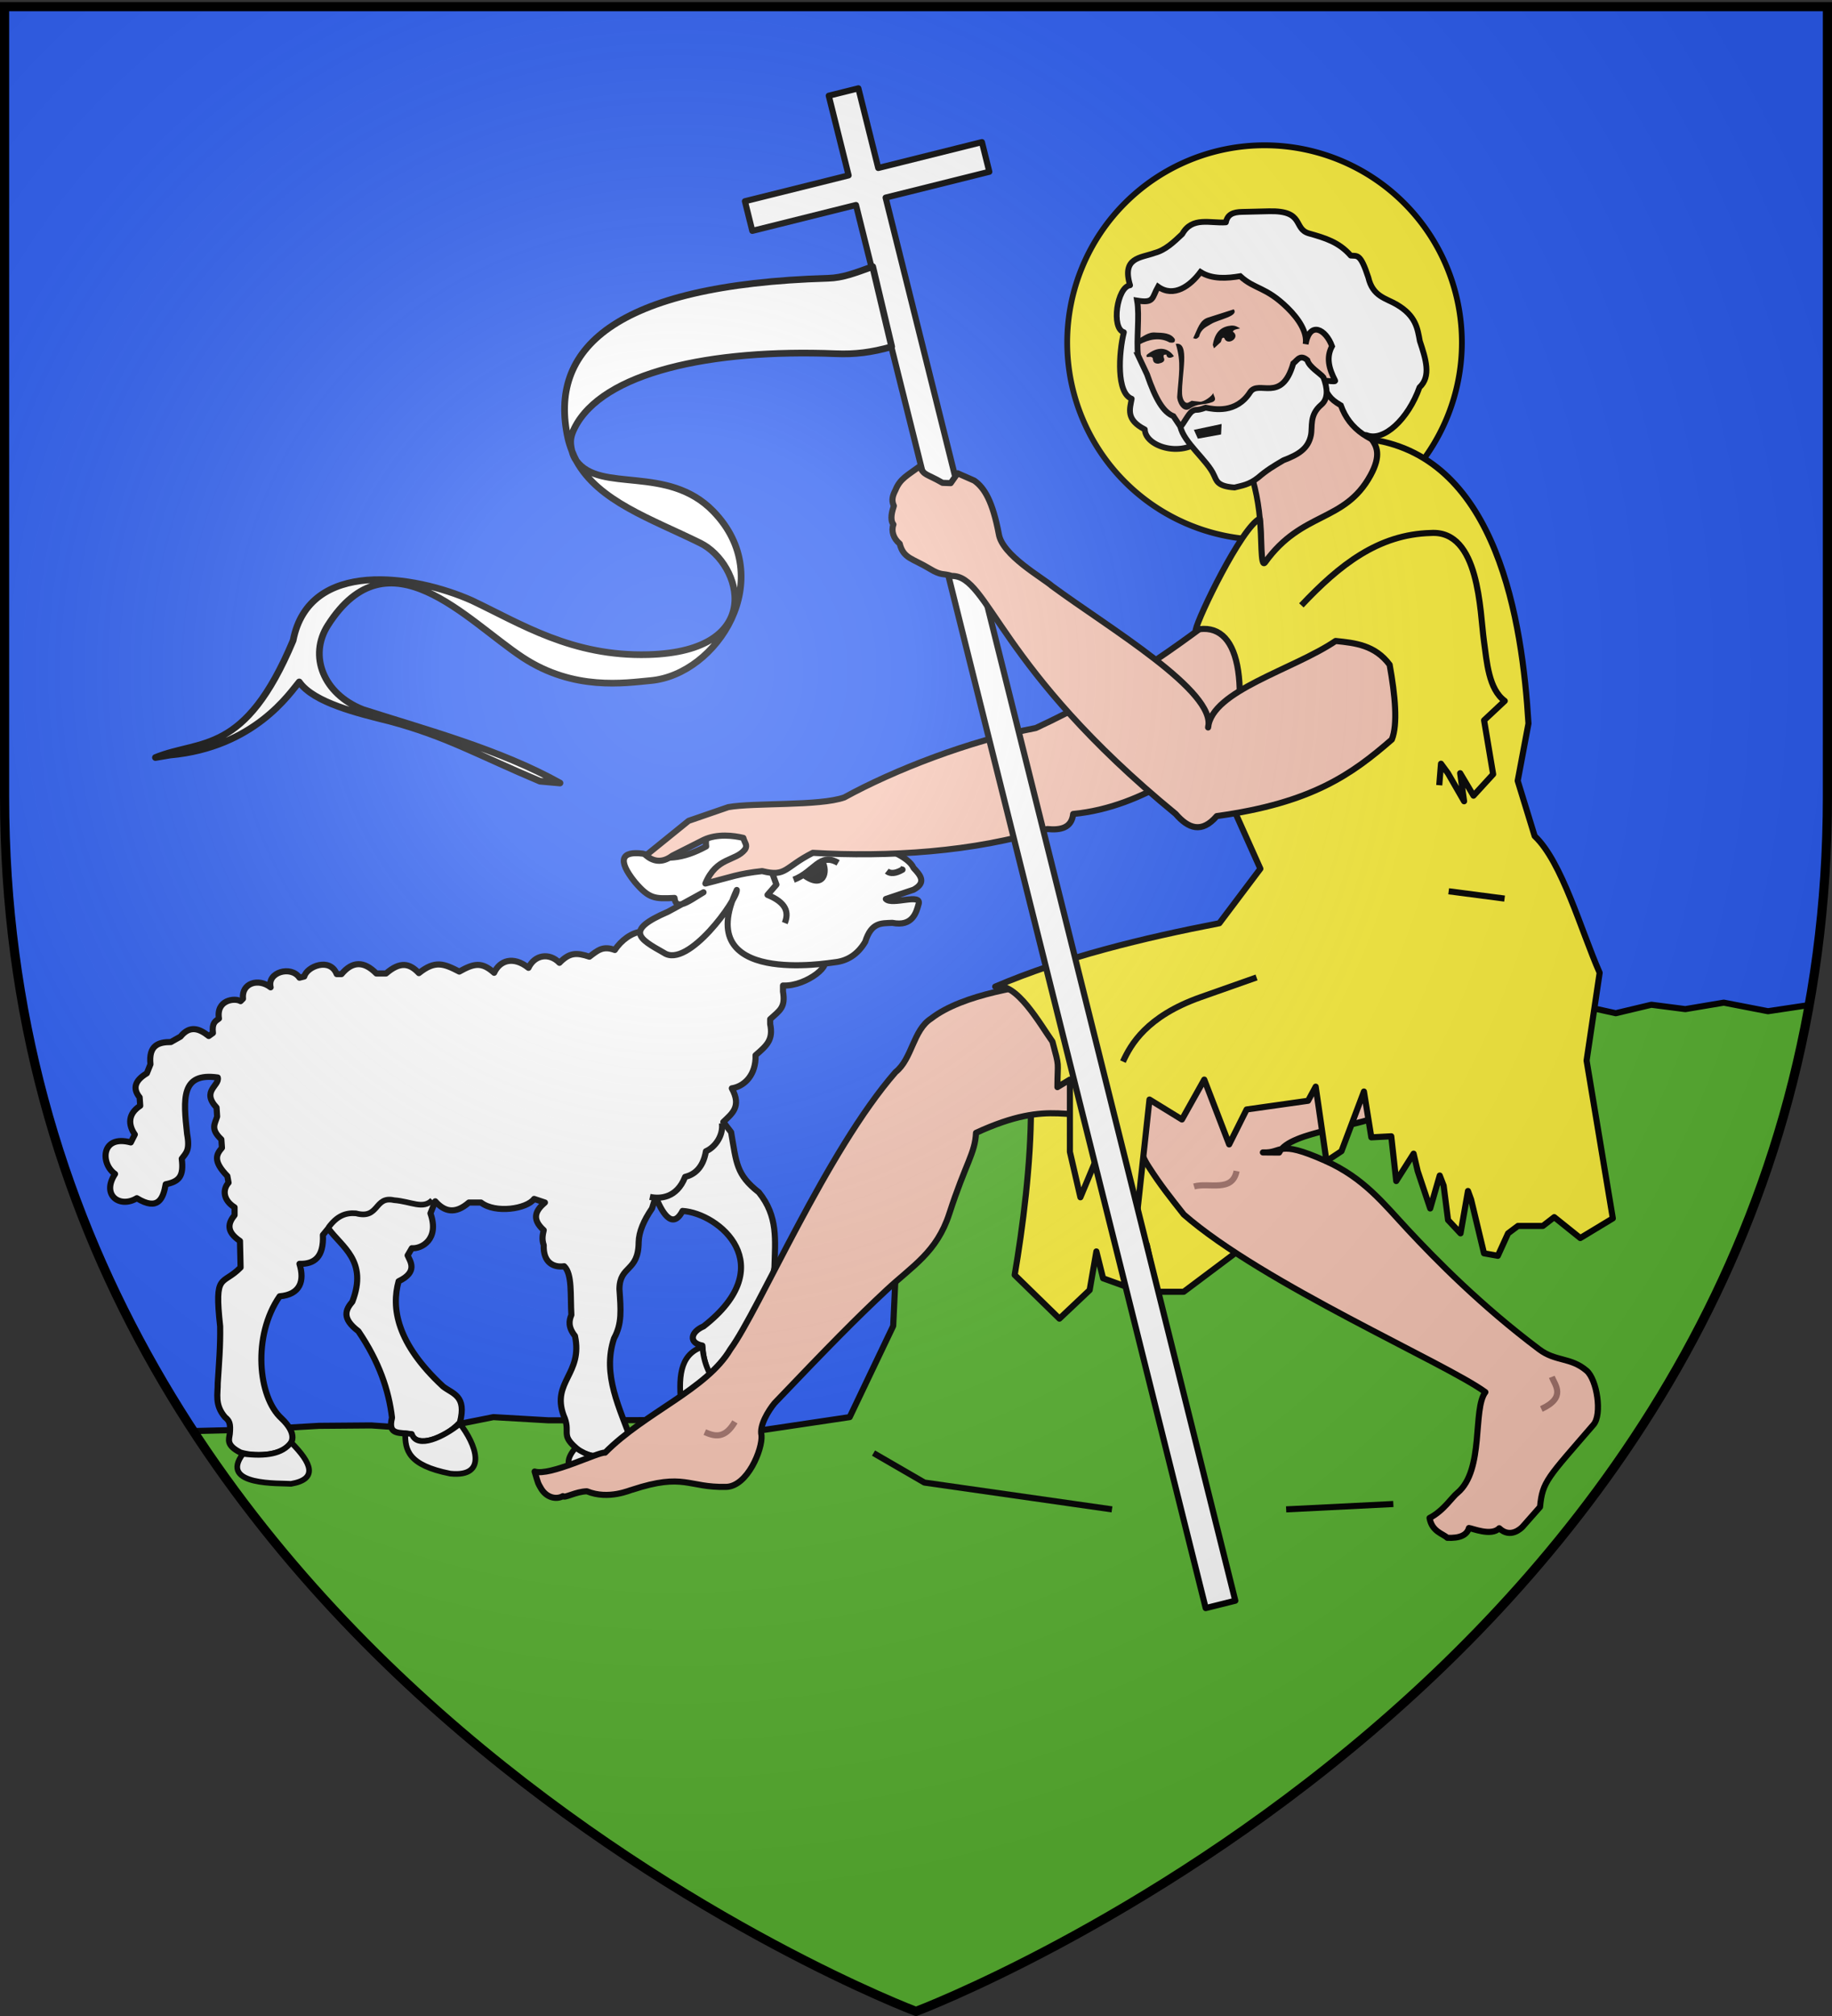 <svg xmlns="http://www.w3.org/2000/svg" xmlns:xlink="http://www.w3.org/1999/xlink" width="600" height="660" version="1.0"><rect width="100%" height="100%" fill="#333333" stroke="none"/><desc>Flag of Canton of Valais (Wallis)</desc><defs><g id="c"><path id="b" d="M0 0v1h.5z" transform="rotate(18 3.157 -.5)"/><use xlink:href="#b" width="810" height="540" transform="scale(-1 1)"/></g><g id="d"><use xlink:href="#c" width="810" height="540" transform="rotate(72)"/><use xlink:href="#c" width="810" height="540" transform="rotate(144)"/></g><radialGradient xlink:href="#a" id="e" cx="221.445" cy="226.331" r="300" fx="221.445" fy="226.331" gradientTransform="matrix(1.353 0 0 1.349 -77.63 -85.747)" gradientUnits="userSpaceOnUse"/><linearGradient id="a"><stop offset="0" style="stop-color:white;stop-opacity:.314"/><stop offset=".19" style="stop-color:white;stop-opacity:.251"/><stop offset=".6" style="stop-color:#6b6b6b;stop-opacity:.125"/><stop offset="1" style="stop-color:black;stop-opacity:.125"/></linearGradient></defs><g style="display:inline"><path d="M300 658.5s298.5-112.32 298.5-397.772V2.176H1.5v258.552C1.5 546.18 300 658.5 300 658.5" style="fill:#2b5df2;fill-opacity:1;fill-rule:evenodd;stroke:none;stroke-width:1px;stroke-linecap:butt;stroke-linejoin:miter;stroke-opacity:1"/><path d="m314.988 339.182-18.394 8.755-4.063 86.157-14.25 29.844-31.875 4.75-24.664-3.787-42.075.086-18.073-1.05L141.25 468l-19.687-1.344-17.11.141L83.563 468l-20.25.5C150.739 602.336 300 658.5 300 658.5s250.458-94.24 292.531-329.469l-13.497 2.024-14.471-2.805-12.6 2.117-11.12-1.43-11.666 2.774-18.865-4.149z" style="opacity:1;fill:#5ab532;fill-opacity:1;stroke:#000;stroke-width:2;stroke-linejoin:round;stroke-miterlimit:4;stroke-dasharray:none;stroke-opacity:1"/><path d="m286.086 475.712 16.673 9.653 61.43 8.776M421.23 494.14l35.103-1.755" style="opacity:1;fill:#5ab532;fill-opacity:1;stroke:#000;stroke-width:2;stroke-linejoin:round;stroke-miterlimit:4;stroke-dasharray:none;stroke-opacity:1"/></g><g style="display:inline"><g style="display:inline"><path d="M161.104 158.491c4.548-4.683 11.095-3.58 13.835 2.245 6.767-5.412 12.873-3.31 15.342 2.213 5.52-4.93 8.9-4.283 15.572-.537 6.97-3.602 10.801-5.101 18.06.682 4.188-4.472 8.382-5.274 14.694.169h4.296c5.549-5.644 10.738-5.543 15.571.268h2.148c2.927-7.563 13.296-3.478 14.498 1.074l2.148.537c3.666-5.54 14.584-2.496 12.887 4.296 5.434-4.246 13.085-1.919 12.35 5.1l1.074 1.075c2.566-1.546 10.967-.625 9.665 7.786 1.517 1.11 3.241 1.876 2.685 6.443l1.879 1.342c4.206-3.323 8.412-4.926 12.618.269l4.296 2.416c5.53-.005 9.975 1.437 9.128 9.934l1.611 4.027q8.055 4.833 3.222 10.74l-.269 3.758c5.572 3.63 5.414 8.497 2.417 12.84l1.795 3.546c13.314-3.612 13.688 9.445 7.045 14.091 6.28 9.55-2.236 15.428-9.741 10.816-9.533 5.82-11.78.21-12.892-6.221-6.088-1.237-8.154-3.611-7.176-11.414-1.915-2.623-3.76-3.684-2.39-11.06 1.706-15.733 2.807-27.57-13.691-25.217-.956 3.67 7.468 5.996.537 13.424l-.269 4.028c1.027 3.387 3.098 5.496-1.88 10.202l-.268 3.758c2.32 2.764 4.374 5.65-2.416 12.619l-.537 2.953c2.595 2.864 2.685 7.607-2.685 11.008v3.49c2.909 3.562 3.907 7.272-2.416 11.544l-.268 11.813c8.222 8.41 11.819 1.796 9.128 26.311-.162 8.796.564 17.157 1.074 25.237-.086 4.96 1.536 9.676-3.222 15.303-1.936 1.588-2.623 2.72-2.148 7.518.288 2.417 1.797 4.976-4.832 8.323-12.773 3.724-32.417-1.833-18.257-15.304 10.495-9.516 13.04-36.828.806-54.5-9.193-.774-11.26-6.855-8.86-14.498-6.7.198-10.914-3.085-10.47-12.887l-2.417-2.954c-5.912 8.293-17.818 14.375-10.74 32.755 3.066 3.593 4.843 7.444-2.684 13.155-9.286 13.664-13.612 26.426-15.035 38.66 2.136 8.33-3.885 6.213-8.591 7.518-2.237 5.922-14.51 2.473-21.747-5.37-3.18-12.09 3.29-12.774 7.518-16.108 20.867-19.326 23.16-35.19 19.867-46.984-8.837-4.239-5.143-8.925-4.027-11.544l-1.88-3.222c-4.13.388-12.497-3.793-8.322-15.572l-2.148-5.37c-4.066 4.592-8.827 5.94-15.035.538h-5.37c-6.47 5.01-20.494 2.873-23.762-1.611l-4.833 1.61c3.7 3.198 6.457 7.014.537 12.35.455 2.01.94 4.006 0 6.713.315 7.826-4.477 10.082-9.128 9.396-3.685 3.447-2.72 13.047-3.222 21.747 1.069 2.567 1.521 5.43-1.61 9.397-3.62 16.952 10.52 20.442 5.1 35.439-3.45 7.62 1.513 8.392-5.427 14.43-5.58 5.806-18.1 5.097-25.447-1.543 5.772-16.262 13.73-30.897 8.322-47.252-3.644-6.648-3.043-12.707-2.416-22.015-.113-10.808-8.484-7.437-8.591-20.942-.104-4.648-2.287-9.712-5.969-15.076l-1.637-5.238c-2.425 6.124-7.249 15.45-11.993 6.353-16.358 1.045-44.284 24.35-9.397 51.548 5.975 2.574 6.63 7.455.537 8.591-.44 10.68-4.696 15.253-8.591 20.405q-5.638 2.953-5.907-5.907c-1.166-8.663-7.248-4.237-10.202-18.256-2.2-20.047-5.496-18.615-7.517-31.144-.32-12.294-1.672-22.837 6.98-33.56 10.14-7.938 9.984-13.056 12.391-26.847l3.49-4.564c-3.74-3.639-8.353-6.792-3.804-15.035-5.006-.768-10.146-5.034-10.607-13.155v-1.611c-5.025-4.35-8.002-6.882-6.535-13.961v-2.148c-4.362-4.002-6.924-5.21-5.729-12.35v-2.685c-10.832.489-23.357-10.382-16.964-11.544l.537-3.222 36.831-33.518 24.362 15.186 18.325 9.057c4.35.226 9.304 3.901 12.04 8.166 5.35-1.964 7.628.161 11.376 3.001 5.687-1.903 8.84-1.929 13.377 2.733z" style="opacity:1;fill:#fff;fill-opacity:1;fill-rule:evenodd;stroke:#000;stroke-width:2.73;stroke-linecap:butt;stroke-linejoin:round;stroke-miterlimit:4;stroke-dasharray:none;stroke-opacity:1" transform="matrix(-.733 0 0 .733 301.314 199.033)"/><path d="M217.91 264.453c4.114 4.334 9.416.635 17.109.05 8.949-1.998 6.452 8.688 17.012 5.882 4.533-.38 8.531 1.104 12.35 6.444M97.251 329.987c10.52 3.704 10.627 14.152 9.397 27.117-5.03 10.462-13.828.708-18.525-2.954l-.269-4.027c6.33-6.312 8.779-13.11 9.397-20.136zM128.932 374.286c-1.997 4.486-8.318 8.186-3.222 13.961 8.68 4.26 17.361 4.15 26.042.537 7.692-5 5.778-9.4 2.148-13.692-11.133 7.692-18.292 3.366-24.968-.806zM205.584 364.353c-6.918 8.732-12.973 24.059 4.296 22.283 19.06-3.759 20.146-10.683 20.136-17.988l-2.954.269c-2.326 6.962-14.318 1.306-21.478-4.564zM281.026 372.675c-9.188 9.238-12.2 16.417 0 18.525 4.471-.406 32.546 1.122 21.479-13.424-10.152 1.293-17.764.044-21.479-5.1z" style="opacity:1;fill:#fff;fill-opacity:1;fill-rule:evenodd;stroke:#000;stroke-width:2.534;stroke-linecap:butt;stroke-linejoin:round;stroke-miterlimit:4;stroke-dasharray:none;stroke-opacity:1" transform="matrix(-.733 0 0 .733 301.314 199.033)"/></g><path d="M252.344 269.406c-2.056.117-4.967 1.096-9.063 2.813l-2.906-.094c-5.556-4.32-9.872-.082-9.094 4.969-7.788 4.24-13.61 4.553-20.75 2.375-6.848-.88-8.545 1.916-2.594 9.312 4.7 5.503 6.482 5.5 12.97 5.188.187 1.91 1.108 2.351 2.437 2.031l7.062-3.875c-2.632 1.555-5.238 3.435-7.062 3.875l-4.594 2.5c-14.245 6.14-9.545 8.799-1.312 13.438 7.84 5.308 24.097-17.478 23.863-20.577-14.847 31.735 30.34 23.838 32.324 23.639 3.647-.434 7.164-2.305 9.75-6.687 2.038-6.425 5.2-6.016 8.875-6.188 6.679 1.338 7.858-3.531 8.563-6 1.384-3.958-8.69.402-10.688-1.812l9.063-3.032c4.369-2.388 2.23-4.77 0-7.156-3.146-7.413-33.152-13.536-42.157-12-1.04-1.952-2.363-2.851-4.687-2.719z" style="fill:#fff;fill-opacity:1;fill-rule:evenodd;stroke:#000;stroke-width:2;stroke-linecap:butt;stroke-linejoin:round;stroke-miterlimit:4;stroke-dasharray:none;stroke-opacity:1"/><path d="M257.02 271.805c1.884 7.107-1.379 9.678-4.802 12.107l2.071 5.692-2.919 3.365c6.218 2.541 7.049 5.745 5.658 9.22" style="fill:#fff;fill-opacity:1;fill-rule:evenodd;stroke:#000;stroke-width:2;stroke-linecap:butt;stroke-linejoin:round;stroke-miterlimit:4;stroke-dasharray:none;stroke-opacity:1"/><path d="M259.926 288.013c6.781-2.589 8.52-9.067 14.563-5.53" style="fill:#fff;fill-opacity:1;fill-rule:evenodd;stroke:#000;stroke-width:2.042;stroke-linecap:butt;stroke-linejoin:round;stroke-miterlimit:4;stroke-dasharray:none;stroke-opacity:1"/><path d="M269.276 282.077c1.922 3.04.58 9.497-6.32 4.142" style="fill:#000;fill-opacity:1;fill-rule:evenodd;stroke:#000;stroke-width:2.042;stroke-linecap:butt;stroke-linejoin:round;stroke-miterlimit:4;stroke-dasharray:none;stroke-opacity:1"/><path d="M290.44 285.195c1.192.941 2.892.794 5.12-.482l-.759-.185" style="fill:#fff;fill-opacity:1;fill-rule:evenodd;stroke:#000;stroke-width:2.042;stroke-linecap:butt;stroke-linejoin:round;stroke-miterlimit:4;stroke-dasharray:none;stroke-opacity:1"/><path d="M236.442 367.724c.516 4.082-2.264 7.887-5.242 9.174-.955 5.665-3.998 7.702-6.816 8.389-2.717 6.981-8.257 7.274-11.534 6.553" style="opacity:1;fill:#fff;fill-opacity:1;stroke:#000;stroke-width:2;stroke-linejoin:round;stroke-miterlimit:4;stroke-dasharray:none;stroke-opacity:1"/></g><path d="M326.4 324.382c16.855 8.802 11.169 62.21 5.92 93.017l14.652 14.303 9.902-9.352 2.2-12.653 2.201 8.802 13.753 4.951.55-15.953 3.301 15.403h8.802l19.804-14.853-7.151-77.566z" style="display:inline;opacity:1;fill:#fcef3c;fill-opacity:1;stroke:#000;stroke-width:2;stroke-linejoin:round;stroke-miterlimit:4;stroke-dasharray:none;stroke-opacity:1"/><g style="display:inline"><path d="M1181.309 124.41a67.253 65.82 0 1 1-134.507 0 67.253 65.82 0 1 1 134.507 0z" style="opacity:1;fill:#fcef3c;fill-opacity:1;stroke:#000;stroke-width:1.957;stroke-linejoin:round;stroke-miterlimit:4;stroke-dasharray:none;stroke-opacity:1" transform="matrix(.961 0 0 .981 -656.454 -9.909)"/><path d="M391.284 138.262c-6.958 7.445-20.278 3.317-20.379-2.72-6.687-3.394-5.128-7.138-4.525-10.574-5.257-1.875-4.51-15.602-2.697-22.923-4.475-1.287-2.35-15.632 2.135-16.181-2.947-9.678 3.713-9.393 8.428-11.124 3.779-.983 6.646-3.789 9.551-6.518 3.415-6.16 9.73-3.625 15.058-4.045.543-2.79 2.54-3.525 5.506-3.596l9.327-.225c12.48-.3 8.219 6.052 13.82 7.641 5.538 1.572 10.3 2.95 14.384 7.641 2.285.198 3.334-.844 6.068 7.53 1.516 6.593 6.06 7.145 9.776 9.326 6.67 3.914 7.18 8.297 7.978 12.585 2.026 6.105 4.008 12.193-.112 15.956-3.874 10.938-12.386 18.926-18.352 16.434z" style="opacity:1;fill:#fff;fill-opacity:1;stroke:#000;stroke-width:2;stroke-linejoin:round;stroke-miterlimit:4;stroke-dasharray:none;stroke-opacity:1" transform="matrix(.95 0 0 .95 22.582 11.823)"/><path d="m368.565 109.977 3.091 6.559c3.04 8.803 5.662 13.055 9.113 14.447l2.852 4.275 24.45 17.404c4.213 15.145 2.895 28.029 1.393 42.602 24.68-8.227 40.772-47.284 50.793-52.417-11.993-2.924-18.725-7.152-21.767-15.59-4.287-2.54-3.983-3.388-7.149-8.164.445-.883 5.554.36 5.18-.366-2.151-4.171-3.161-7.981-1.075-11.854-2.153-5.9-7.667-8.85-9.11-.71.667-4.183-2.477-8.799-6.207-12.473-7.533-7.41-11.345-6.358-16.334-10.962-4.536.75-9.633 1.142-13.695-1.427-3.5 4.728-9.19 8.95-14.634 5.05-2.155 3.837-1.23 5.785-7.223 4.788.928 5.221-.332 13.834.322 18.838z" style="opacity:1;fill:#f7c5b4;fill-opacity:1;stroke:#000;stroke-width:2;stroke-miterlimit:4;stroke-dasharray:none;stroke-opacity:1;display:inline" transform="matrix(.95 0 0 .95 22.582 11.823)"/><path d="M424.356 110.89c.667-.27 1.47-.166 2.583.788.617 2.38 4.587 4.629 5.537 5.91 1.363 3.551 1.81 7.285-.724 9.439-4.245 3.606-2.96 7.493-3.585 10.536-.937 4.556-4.183 6.618-9.494 8.62-3.513 2.078-5.708 3.373-8.696 5.947-3.253 2.569-5.607 2.74-8.153 3.427-6.049-.41-6.178-2.42-7.077-4.231-2.143-5.025-10.56-11.404-11.555-16.72.997-.823 2.754-4.546 4.063-5.338 1.608-.973.943.132 4.628-1.228 2.89.595 10.545 2.075 15.296-5.301 2.91-4.516 10.93 4.015 14.9-9.94.77-.592 1.418-1.562 2.277-1.91zm-35.19 32.23z" style="opacity:1;fill:#fff;fill-opacity:1;stroke:#000;stroke-width:2;stroke-miterlimit:4;stroke-dasharray:none;stroke-opacity:1;display:inline" transform="matrix(.95 0 0 .95 22.582 11.823)"/><path d="m401.561 94.156-8.756 2.798c-3.03.862-3.625 3.911-5.241 7.162.602.022.95.677 2.055-.543.688-2.876 2.843-3.462 4.076-4.327 2.735-1.678 9.747-2.677 7.866-5.09M403.763 100.741c-.834-.492-1.599-1.048-3.017-.992-3.135.29-5.629 1.823-6.406 6.686l.42 1.154 2.349-2.161.394-1.19c.28-.369.55-.38.811-.164.987 2.922 5.831-.186 2.93-2.241.252-.695 1.418-.875 2.52-1.092M381.252 104.437c-1.33-2.144-4.08-2.201-6.615-2.273-2.618-.312-4.449 1.54-6.595 2.524 0 0 .62 1.936.96 1.621 3.31-1.833 7.063-2.64 10.451-.725 1.08.15 2.006.128 1.8-1.147M380.922 110.3c-2.123-3.134-5.693-3.49-9.428-.398l.035.68c.718.124 1.595-.434 2.137.44.027 1.17.449 1.85 1.873 1.858 1.221-.264 2.65-.602 1.827-2.297-.091-1.107.58-.697.965-.857.18 1.535 1.69 1.273 2.59.574M394.485 122.959c.058 1.067 1.546 2.325-.255 3.146-3.345 1.278-4.73.187-7.978 2.395-2.495 1.327-4.351-2.69-4.184-4.35.497-7.47 1.551-11.475-.497-18.11 5.139-.8 1.891 10.662 2.18 17.302.106 2.001 1.151 3.694 2.428 2.791 1.595-.722-.33-.478 3.807-.134 1.363.048 4.193-2.038 4.499-3.04M397.378 133.662l-.186 3.61-8.003 1.458-1.371-3.044z" style="opacity:1;fill:#000;fill-opacity:1;stroke:none;stroke-width:2;stroke-miterlimit:4;stroke-dasharray:none;stroke-opacity:1;display:inline" transform="matrix(.95 0 0 .95 22.582 11.823)"/></g><path d="m211.56 280.037 13.968-11.313 12.998-4.482c8.406-1.498 29.856-.297 37.987-3.178 16.259-8.947 41.08-18.597 62.73-22.722 26.417-12.263 45.432-25.881 66.909-42.467l6.274 39.682c-18.958 13.368-37.09 28.595-60.955 30.926-.498 4.503-3.963 5.38-8.515 4.93-23.801 7.589-52.492 9.227-76.744 7.789-9.402 4.748-8.595 7.984-16.597 5.976-7.92.86-10.171 1.974-18.593 4.075 3.67-8.792 9.791-7.162 12.957-11.138.962-1.427-.113-2.158-.523-3.804-3.208-.758-8.545-1.447-13.018.66l-10.261 5.182c-3.511 2.655-6.453 1.717-8.618-.116z" style="display:inline;opacity:1;fill:#f7c5b4;fill-opacity:1;stroke:#000;stroke-width:2;stroke-linejoin:round;stroke-miterlimit:4;stroke-dasharray:none;stroke-opacity:1"/><g style="display:inline"><path d="M1043.875 309.031c-11.94 1.572-32.44 4.294-42.937 12.438-5.929 3.79-6.177 13.198-11.625 17.5-22.659 25.95-44.717 77.969-54.125 90.781-7.755 13.116-27.995 20.677-41 33.813-2.144-.298-18.114 7.797-23.094 6.187 1.362 4.59 1.08 3.696 1.968 5.313 1.791 3.26 5.092 3.976 7.282 2.75.65.743 4.132-1.493 7.875-1.594 7.134 2.93 14.29-.479 14.812-.5 17.192-5.652 18.201-.646 30.782-.938 7.011-.162 11.954-12.335 11.593-16.844-.766-3.212 2.168-8.003 4.25-10.562 17.755-18.59 26.746-27.759 36.688-37.031 8.501-7.929 16.46-12.37 20.562-25 5.441-16.752 8.431-19.73 8.75-26.469 25.312-11.652 30.443-3.134 47.657-6.687z" style="opacity:1;fill:#f7c5b4;fill-opacity:1;stroke:#000;stroke-width:2;stroke-linejoin:round;stroke-miterlimit:4;stroke-dasharray:none;stroke-opacity:1" transform="translate(-696 12)"/><path d="M926.827 456.85c3.285 1.457 6.57 2.24 9.855-3.359" style="opacity:1;fill:#f7c5b4;fill-opacity:1;stroke:#a1726a;stroke-width:2;stroke-linejoin:round;stroke-miterlimit:4;stroke-dasharray:none;stroke-opacity:1" transform="translate(-696 12)"/></g><g style="display:inline"><path d="M1177.344 488.724c-1.726 1.305-4.493 5.855-9.153 8.238.793 4.517 4.406 5.124 5.809 6.486 3.94.192 6.41-.792 7.09-3.207.986.066 7.357 2.795 9.932.077 3.68 3.531 7.275-.097 7.629-.482l5.723-6.483c.804-8.399 2.398-9.42 17.515-26.95 2.886-3.348 1.163-14.746-2.28-17.68-5.22-4.447-10.09-2.899-15.505-6.964-19.025-14.278-33.737-29.24-43.01-39.182-7.928-8.501-14.396-16.928-27.026-22.55-16.09-7.165-13.72-2.422-20.46-2.741l5.329.041c3.545-7.182 27.72-8.251 36.245-13.537l-49.638-28.004c-9.5 3.906-18.792 11.468-25.766 17.269-7.314 8.603-9.985 19.126-3.56 28.93 3.79 5.928 7.186 10.176 11.488 15.624 25.95 22.658 85.96 48.744 98.772 58.152-4.265 5.555-.246 25.458-9.134 32.963z" style="opacity:1;fill:#f7c5b4;fill-opacity:1;stroke:#000;stroke-width:2;stroke-linejoin:round;stroke-miterlimit:4;stroke-dasharray:none;stroke-opacity:1" transform="translate(-700)"/><path d="M1208.23 450.766c1.052 2.693 4.834 6.697-3.421 10.51M1091.066 388.434c4.803-1.412 12.535 2.056 13.926-5.042" style="opacity:1;fill:#f7c5b4;fill-opacity:1;stroke:#a1726a;stroke-width:2;stroke-linejoin:round;stroke-miterlimit:4;stroke-dasharray:none;stroke-opacity:1" transform="translate(-700)"/></g><path d="M449.337 143.917c1.503 2.153 3.136 5.105-.493 11.72-8.518 15.527-22.427 11.648-34.5 28.457-1.603 2.232-1.008-8.937-1.75-14.313-6.033 3.012-20.178 32.24-20.977 36.41 14.153-2.993 18.754 16.316 9.945 53.184l11.22 25.031-13.438 17.844c-24.896 4.82-50.82 11.094-73.406 20.75 6.935-1.711 14.743 12.389 18.75 18 2.401 8.968 1.67 5.938 1.625 14.906l4.093-2.469v23.657l3.438 14.875 5.531-13.25h7.313l5.718 18.75 4.063-37.5 10.625 6.531 7.312-13.062 8.156 21.218 5.72-11.437 20.124-2.844 2.5-4.625 3.531 24.375 4.907-3.25 7.36-19.53 2.421 14.999 6.531-.344 1.625 14.656 5.688-8.969 1.344 5.72 4.093 12.218 3.125-10.781 1.281 3.312 1.438 11.25 4.094 4.375 2.437-13.875 1.031 2.813 4.22 17.594 4.53.812 3.344-7.344 3.25-2.437h8.156l3.72-2.875 8.53 6.844 10.657-6.438-8.594-51.656 4.281-28.75c-6.107-13.857-12.294-36.281-21.281-44.75l-5.562-18.094 3.53-18.75c-2.002-33.263-10.092-86.77-51.256-92.958z" style="display:inline;opacity:1;fill:#fcef3c;fill-opacity:1;stroke:#000;stroke-width:2;stroke-linejoin:round;stroke-miterlimit:4;stroke-dasharray:none;stroke-opacity:1"/><path d="M426.21 198.19c12.494-13.242 25.151-23.26 42.384-23.7 16.019-1.037 16.067 25.765 17.414 35.375.953 6.804 1.515 15.754 6.817 19.607l-6.77 6.337 2.964 17.659-6.431 7.019-4.37-7.353 1.287 9.183-5.301-9.19-2.264-3.096-.569 7.04M367.782 347.554c2.514-5.514 7.683-14.826 25.474-21.105l18.28-6.452M474.455 291.79l18.31 2.388" style="display:inline;opacity:1;fill:#fcef3c;fill-opacity:1;stroke:#000;stroke-width:2;stroke-linejoin:round;stroke-miterlimit:4;stroke-dasharray:none;stroke-opacity:1"/><path d="m271.428 31.34 6.502 26.077-33.96 8.467 2.419 9.703 33.96-8.468 114.528 459.345 9.703-2.42L290.052 64.7l33.96-8.467-2.419-9.703-33.96 8.467-6.502-26.076z" style="display:inline;opacity:1;fill:#fff;fill-opacity:1;stroke:#000;stroke-width:2;stroke-linejoin:round;stroke-miterlimit:4;stroke-dasharray:none;stroke-opacity:1"/><path d="M301.222 152.663c-4.073 3.015-6.439 4.036-7.95 7.785-.825 1.624-1.445 3.234-.53 5.153-.496 1.617-1.425 4.445-.137 6.096-.784 2.126-.017 4.605 2.058 6.305 1.252 4.897 4.117 4.724 9.897 8.232 3.875 2.35 4.114 1.34 7.156 2.317 12.198-.12 14.858 29.999 73.336 77.914 4.133 4.784 8.505 6.456 13.448.708 31.2-4.286 44.246-13.699 57.343-25.069 1.986-4.98 1.093-14.433-.719-24.477-4.8-6.437-11.243-7.126-17.695-7.786-13.92 9.438-40.528 16.22-41.76 28.312 2.848-11.788-32.627-32.644-51.157-46.323-3.115-2.733-16.283-10.025-17.396-17.018-2.011-10.673-4.733-15.169-8.048-17.472l-5.441-2.394-2.267 3.225-2.657-.091c-5.451-3.14-5.986-2.278-7.481-5.417z" style="display:inline;opacity:1;fill:#f7c5b4;fill-opacity:1;stroke:#000;stroke-width:2;stroke-linejoin:round;stroke-miterlimit:4;stroke-dasharray:none;stroke-opacity:1"/><path d="M285.82 87.29c-5.871 2.108-9.792 3.664-14.558 3.804-71.062 2.102-91.578 23.623-85.293 52.25.326 1.487.794 2.88 1.312 4.219-.736-3.101-.43-4.804.906-7.47 9.095-18.141 44.435-25.929 85.613-24.289 6.117.244 11.503-.377 18.24-2.296zm-98.476 60.46c.3 1.166.753 2.165 1.375 3.031-.525-.966-.96-1.981-1.375-3.031zm1.406 3.094c7.265 13.3 24.519 19.008 40.594 26.937 13.641 6.73 21.876 35.453-17 36.531-24.983.694-41.692-10.074-57.813-17.718-18.685-8.316-53.32-13.845-58.531 13.094C80.19 247.464 65.723 241.975 50.906 248l4.782-.812c27.67-2.486 39.347-20.47 42.312-23.938 4.743 6.795 19.185 10.245 29.625 12.844 18.522 4.944 29.216 11.248 49.219 19.656l6.562.594c-19.91-11.086-44.207-17.51-64.594-24.063-12.946-5.11-17.79-17.595-11.437-27.562 19.854-31.15 45.41-1.617 63.781 10.5 16.816 11.09 33.605 8.344 41.938 7.594 21.877-1.972 41.89-33.446 20.487-55.443-14.941-15.356-37.019-5.82-44.831-16.526z" style="display:inline;opacity:1;fill:#fff;fill-opacity:1;stroke:#000;stroke-width:2.191;stroke-linejoin:round;stroke-miterlimit:4;stroke-dasharray:none;stroke-opacity:1"/><path d="M300 658.5s298.5-112.32 298.5-397.772V2.176H1.5v258.552C1.5 546.18 300 658.5 300 658.5" style="opacity:1;fill:url(#e);fill-opacity:1;fill-rule:evenodd;stroke:none;stroke-width:1px;stroke-linecap:butt;stroke-linejoin:miter;stroke-opacity:1"/><path d="M300 658.5S1.5 546.18 1.5 260.728V2.176h597v258.552C598.5 546.18 300 658.5 300 658.5z" style="opacity:1;fill:none;fill-opacity:1;fill-rule:evenodd;stroke:#000;stroke-width:3;stroke-linecap:butt;stroke-linejoin:miter;stroke-miterlimit:4;stroke-dasharray:none;stroke-opacity:1"/></svg>